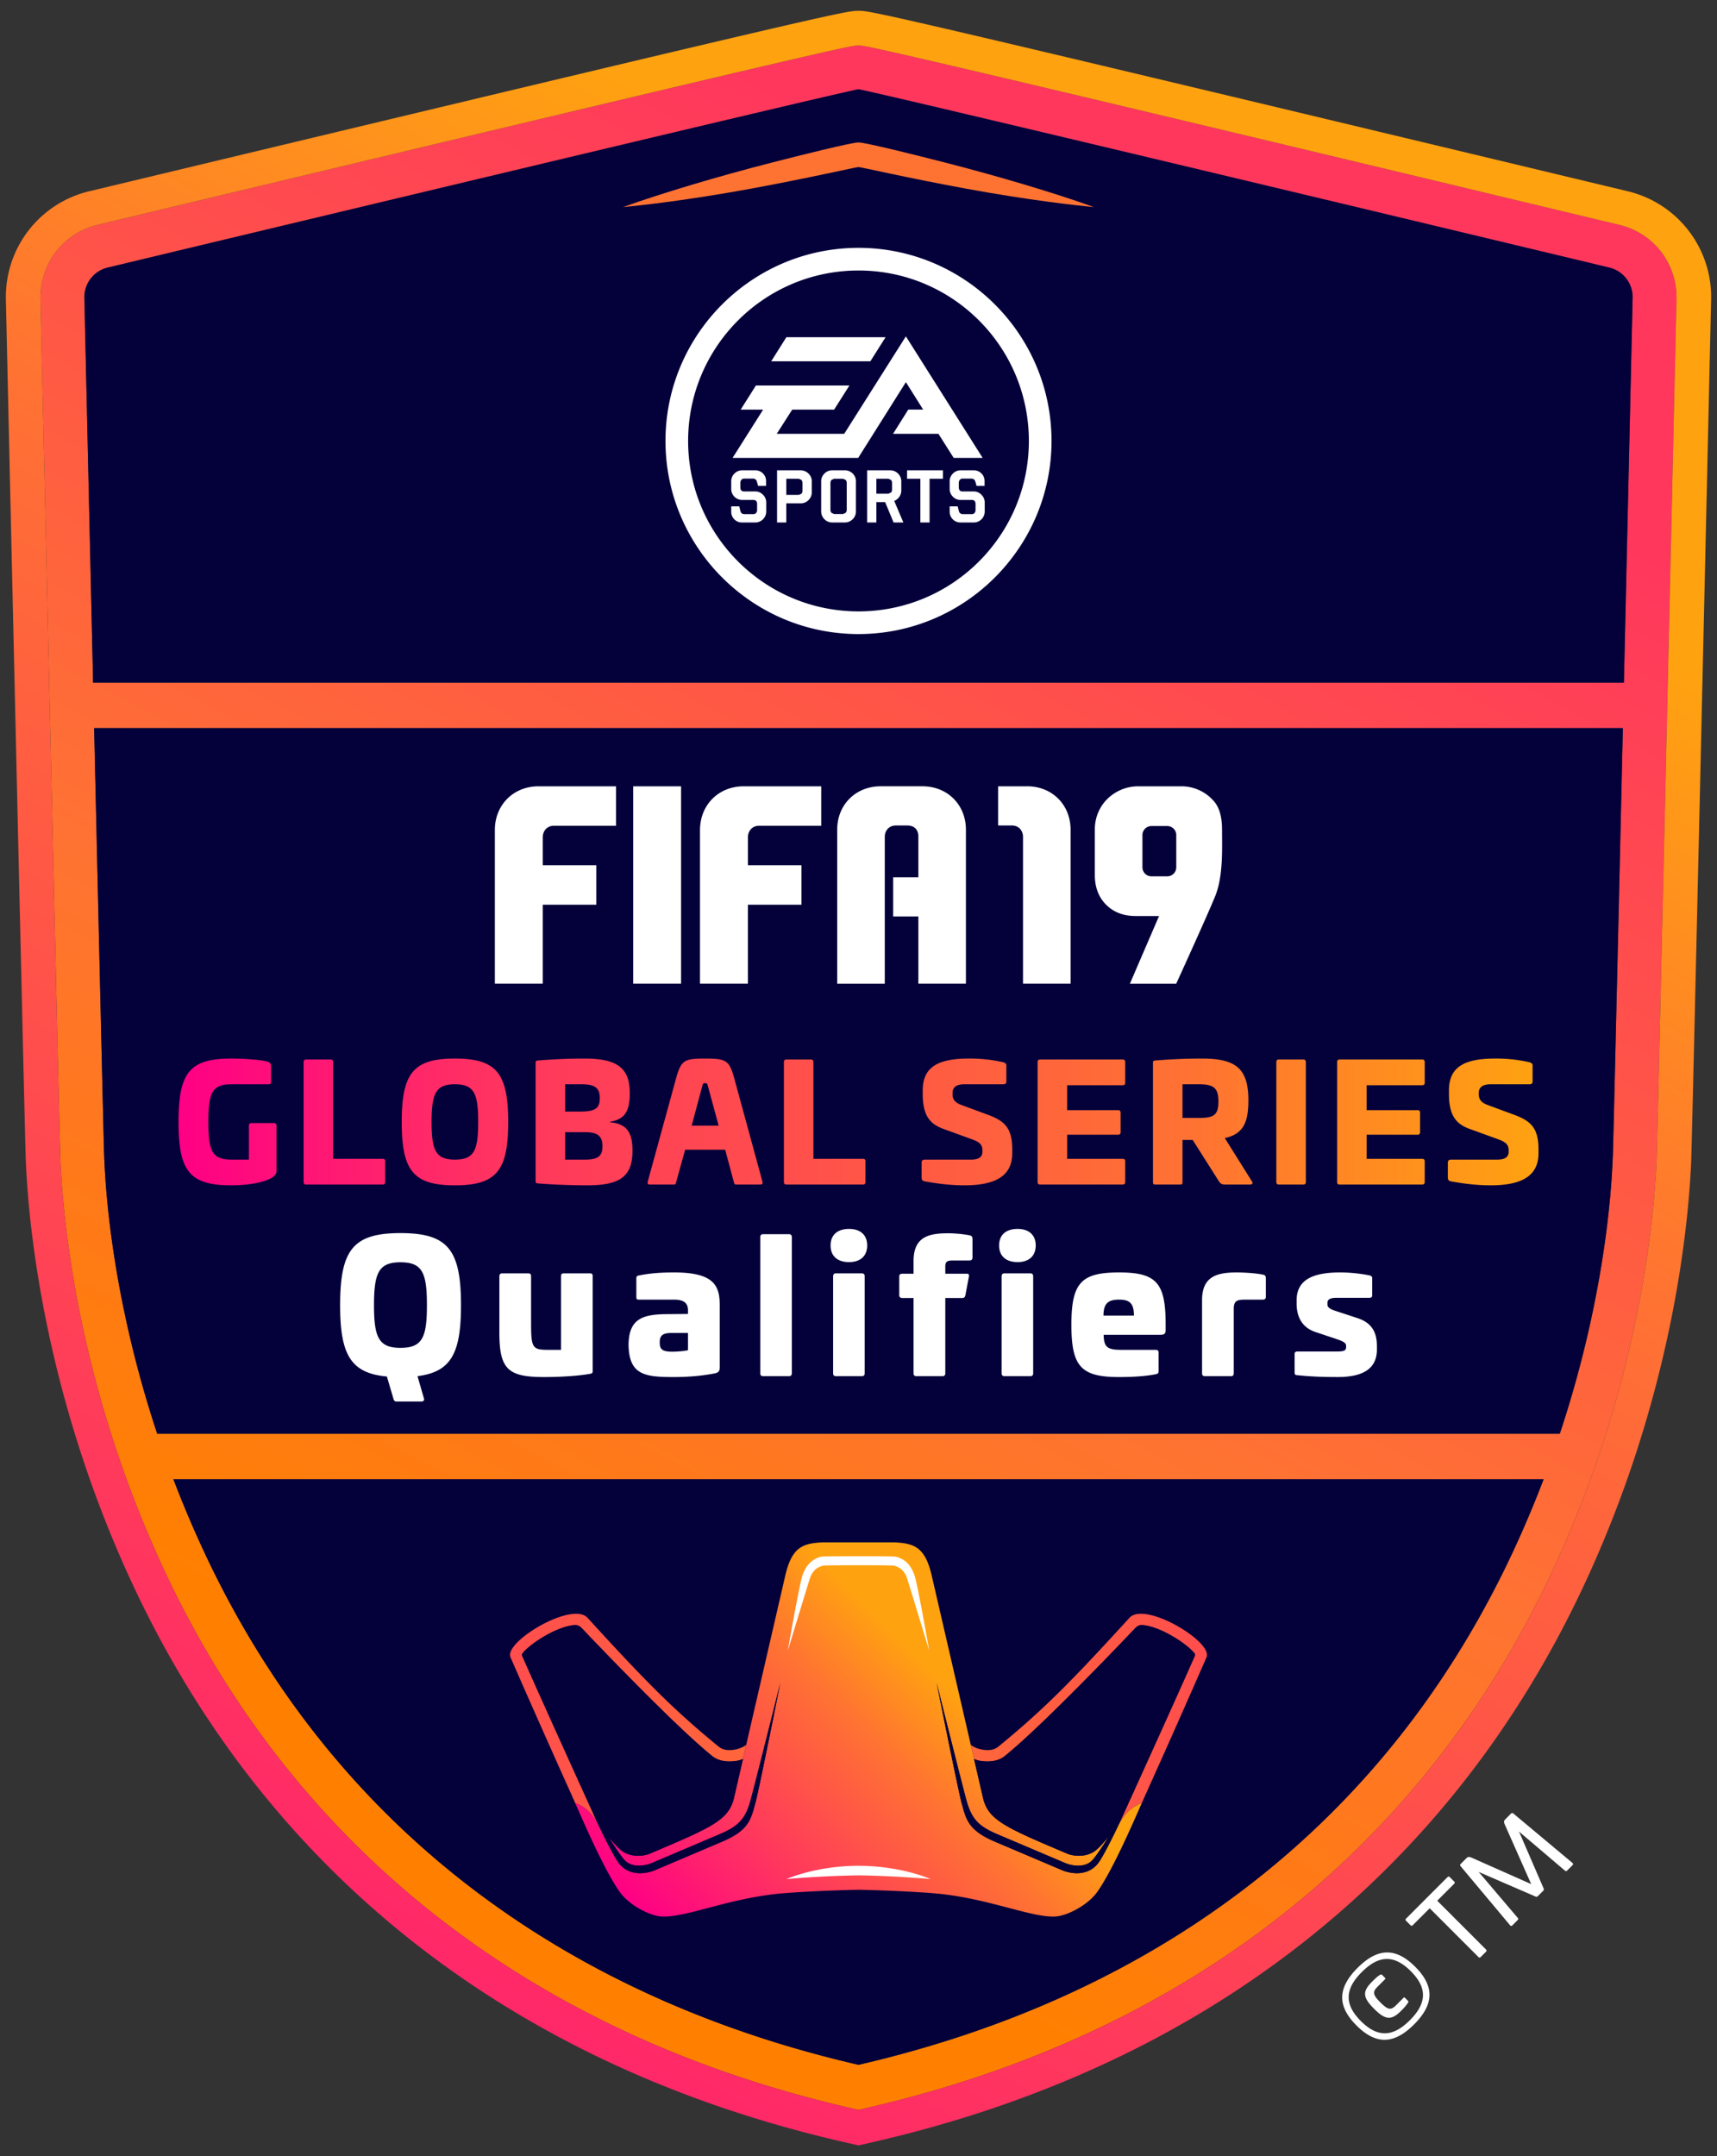 <svg version="1.1" id="Artwork" xmlns="http://www.w3.org/2000/svg" x="0" y="0" viewBox="0 0 109.434 137.377" xml:space="preserve"><rect x="0" y="0" width="109.434" height="137.377" fill="#333333" stroke="none"/><style>.st1{fill:#04003a}.st6{fill:#fff}</style><linearGradient id="SVGID_1_" gradientUnits="userSpaceOnUse" x1="99.125" y1="-31.851" x2="9.868" y2="135.85"><stop offset=".297" stop-color="#ff375d"/><stop offset=".634" stop-color="#ff7332"/><stop offset=".833" stop-color="#ff8000"/></linearGradient><path d="M103.221 14.328C55.493 2.894 55.151 2.894 54.717 2.894s-.775 0-48.505 11.434H6.21c-2.152.518-3.646 2.429-3.63 4.692.124 5.511 1.216 53.87 1.269 54.86l.007.154c.176 3.938 1.173 14.358 6.613 26.01 8.266 17.708 23.349 29.546 43.617 34.234l.63.146.632-.146c20.268-4.689 35.35-16.527 43.617-34.233 5.438-11.649 6.436-22.07 6.613-26.01l.007-.155c.053-.99 1.144-49.349 1.27-54.904a4.725 4.725 0 00-3.634-4.648zM96.43 98.861c-10.851 23.245-31.007 30.214-41.713 32.691-10.706-2.476-30.861-9.446-41.712-32.69a69.199 69.199 0 01-1.955-4.621h87.334a69.251 69.251 0 01-1.954 4.62zm6.36-25.13c-.046.888-.233 8.148-3.374 17.611H10.019C6.878 81.88 6.69 74.62 6.643 73.732c-.025-.484-.336-13.908-.642-27.344h97.433c-.307 13.436-.617 26.86-.643 27.343zm.71-30.241H5.934c-.289-12.68-.556-24.533-.556-24.533a1.938 1.938 0 011.487-1.908S54.273 5.692 54.718 5.692c.444 0 47.852 11.357 47.852 11.357a1.938 1.938 0 011.486 1.908s-.267 11.853-.556 24.533z" fill="url(#SVGID_1_)"/><path class="st1" d="M103.5 43.49c.289-12.68.556-24.533.556-24.533a1.938 1.938 0 00-1.486-1.908S55.162 5.692 54.718 5.692c-.445 0-47.853 11.357-47.853 11.357a1.938 1.938 0 00-1.487 1.908s.267 11.853.556 24.533H103.5zM6 46.388c.307 13.436.618 26.86.643 27.343.048.888.235 8.148 3.376 17.611h89.397c3.14-9.463 3.328-16.723 3.375-17.61.026-.484.336-13.908.643-27.344H6zm5.05 47.852a69.199 69.199 0 001.955 4.621c10.85 23.245 31.006 30.215 41.712 32.691 10.706-2.477 30.862-9.446 41.713-32.69a69.252 69.252 0 001.954-4.621H11.05z"/><linearGradient id="SVGID_2_" gradientUnits="userSpaceOnUse" x1="-2.039" y1="152.24" x2="86.408" y2="-3.806"><stop offset="0" stop-color="#ff0085"/><stop offset=".297" stop-color="#ff375d"/><stop offset=".634" stop-color="#ff7332"/><stop offset=".833" stop-color="#ffa210"/></linearGradient><path d="M103.735 12.183C55.753.688 55.513.688 54.718.688s-1.036 0-49.02 11.495h-.003a6.92 6.92 0 00-5.321 6.808v.08c.204 8.996 1.22 53.925 1.273 54.925l.006.136c.182 4.07 1.21 14.835 6.817 26.846 8.564 18.344 24.166 30.602 45.12 35.45l1.127.26 1.128-.26c20.954-4.848 36.556-17.106 45.119-35.45 5.605-12.007 6.635-22.772 6.818-26.843l.006-.138c.053-1.002 1.068-45.93 1.271-54.927l.001-.08a6.922 6.922 0 00-5.325-6.807zm1.85 61.697l-.007.156c-.177 3.94-1.175 14.36-6.613 26.009-8.266 17.706-23.349 29.544-43.617 34.233l-.631.146-.63-.146c-20.27-4.688-35.352-16.526-43.618-34.233-5.44-11.653-6.437-22.073-6.613-26.011l-.007-.154c-.053-.99-1.145-49.349-1.27-54.86-.015-2.263 1.479-4.174 3.631-4.692h.002C53.942 2.894 54.284 2.894 54.717 2.894s.776 0 48.504 11.434a4.725 4.725 0 013.633 4.648c-.125 5.555-1.216 53.914-1.269 54.904z" fill="url(#SVGID_2_)"/><linearGradient id="SVGID_3_" gradientUnits="userSpaceOnUse" x1="19.196" y1="109.48" x2="55.075" y2="109.48"><stop offset="0" stop-color="#ff375d"/><stop offset="1" stop-color="#ff7332"/></linearGradient><path d="M36.665 114.884c.929.324 1.269 1.067 1.417 1.26-.797-1.762-3.387-7.447-4.782-10.606-.057-.13-.032-.15.005-.2.459-.607 2.277-1.784 3.387-1.8 0 0 .195-.01.382.19.933.984 5.985 6.28 8.34 8.17.267.212.639.325 1.077.325.462 0 .702-.088.862-.155l.206-.893c-.283.206-.696.327-1.068.327-.253 0-.48-.052-.695-.228-2.846-2.328-4.626-4.122-8.35-8.202-.163-.179-.42-.256-.731-.256-1.567 0-4.535 1.951-4.181 2.767a868.698 868.698 0 003.815 8.592l.316.709z" fill="url(#SVGID_3_)"/><linearGradient id="SVGID_4_" gradientUnits="userSpaceOnUse" x1="-194.67" y1="109.48" x2="-158.791" y2="109.48" gradientTransform="matrix(-1 0 0 1 -104.432 0)"><stop offset="0" stop-color="#ff375d"/><stop offset="1" stop-color="#ff7332"/></linearGradient><path d="M72.77 114.884c-.93.324-1.27 1.067-1.418 1.26.797-1.762 3.387-7.447 4.782-10.606.058-.13.033-.15-.005-.2-.459-.607-2.277-1.784-3.387-1.8 0 0-.195-.01-.381.19-.934.984-5.985 6.28-8.341 8.17-.266.212-.639.325-1.077.325-.462 0-.702-.088-.862-.155l-.206-.893c.283.206.696.327 1.068.327.254 0 .48-.052.695-.228 2.847-2.328 4.626-4.122 8.35-8.202.163-.179.42-.256.731-.256 1.567 0 4.535 1.951 4.181 2.767a866.291 866.291 0 01-3.814 8.592l-.317.709z" fill="url(#SVGID_4_)"/><linearGradient id="SVGID_5_" gradientUnits="userSpaceOnUse" x1="44.479" y1="125.569" x2="64.955" y2="105.092"><stop offset="0" stop-color="#ff0085"/><stop offset=".297" stop-color="#ff375d"/><stop offset=".634" stop-color="#ff7332"/><stop offset=".833" stop-color="#ffa210"/></linearGradient><path d="M54.717 120.401c.618 0 3.766.11 5.18.258 3.21.338 5.85 1.512 7.337 1.446.775-.033 2.09-.722 2.687-1.552 1.023-1.42 2.454-4.792 2.848-5.669-.932.326-1.272 1.073-1.42 1.264-.335.706-.927 1.922-1.285 2.456-.697 1.037-1.926.737-2.358.554l-4.316-1.833c-1.715-.728-1.82-1.447-2.104-2.467-.212-.76-1.588-7.641-1.588-7.641s1.663 6.653 1.92 7.564c.336 1.185.85 1.615 1.965 2.088l4.316 1.833c.358.152 1.205.338 1.704-.166.308-.31 1.06-1.522 1.06-1.522-.288.35-.538.627-.764.826-.58.511-1.446.442-1.876.26-3.915-1.662-5.04-2.128-5.37-3.558l-3.267-14.148c-.42-1.818-1.1-2.075-2.423-2.129H52.47c-1.323.054-2.003.311-2.423 2.13l-3.266 14.147c-.33 1.43-1.456 1.896-5.371 3.558-.43.182-1.296.251-1.876-.26a7.355 7.355 0 01-.764-.826s.752 1.211 1.06 1.522c.5.504 1.346.318 1.704.166l4.316-1.833c1.115-.473 1.63-.903 1.964-2.088.258-.91 1.92-7.564 1.92-7.564s-1.375 6.881-1.587 7.64c-.284 1.021-.389 1.74-2.104 2.468l-4.315 1.833c-.433.183-1.662.483-2.359-.554-.358-.534-.95-1.75-1.286-2.456-.147-.19-.487-.938-1.42-1.264.395.877 1.826 4.25 2.849 5.67.597.83 1.912 1.518 2.687 1.551 1.488.066 4.126-1.108 7.337-1.446 1.414-.149 4.562-.258 5.18-.258z" fill="url(#SVGID_5_)"/><path class="st1" d="M48.148 114.858c-.284 1.02-.389 1.74-2.104 2.467l-4.315 1.833c-.433.183-1.662.483-2.359-.554-.358-.534-.95-1.75-1.286-2.456l-.002-.004c-.797-1.763-3.387-7.447-4.782-10.606-.057-.13-.032-.15.005-.2.459-.607 2.277-1.784 3.387-1.8 0 0 .195-.01.382.19.933.984 5.985 6.28 8.34 8.17.267.212.639.325 1.077.325.463 0 .702-.088.862-.155l-.571 2.474c-.33 1.43-1.456 1.896-5.371 3.558-.43.182-1.296.251-1.876-.26a7.355 7.355 0 01-.764-.826s.752 1.211 1.06 1.522c.5.504 1.346.318 1.704.166l4.316-1.833c1.115-.473 1.63-.903 1.964-2.088.258-.91 1.92-7.564 1.92-7.564s-1.375 6.881-1.587 7.64zm27.986-9.32c-1.395 3.16-3.984 8.843-4.782 10.606l-.002.004c-.336.706-.928 1.922-1.286 2.456-.697 1.037-1.926.737-2.358.554l-4.316-1.833c-1.715-.728-1.82-1.447-2.104-2.467-.212-.76-1.588-7.641-1.588-7.641s1.663 6.653 1.92 7.564c.336 1.185.85 1.615 1.965 2.088l4.316 1.833c.359.152 1.205.338 1.704-.166.308-.31 1.06-1.522 1.06-1.522-.288.35-.538.627-.764.826-.58.511-1.446.442-1.875.26-3.916-1.662-5.041-2.128-5.372-3.558l-.57-2.474c.16.067.399.155.86.155.44 0 .812-.113 1.078-.326 2.356-1.888 7.407-7.185 8.34-8.17.187-.199.382-.189.382-.189 1.11.016 2.928 1.193 3.387 1.8.038.05.063.07.005.2z"/><path class="st6" d="M54.717 119.482s2.106.017 4.594.237c0 0-1.879-.847-4.594-.847-2.715 0-4.594.847-4.594.847a64.303 64.303 0 014.594-.237zm2.252-19.734c.215.055.442.155.623.383.086.118.163.248.211.397.056.152 1.423 4.646 1.423 4.646s-.745-4.265-.938-4.802a2.415 2.415 0 00-.272-.562 1.503 1.503 0 00-.933-.632c-.173-.04-4.559-.04-4.732 0-.392.091-.68.283-.933.632a2.43 2.43 0 00-.273.562c-.192.537-.937 4.802-.937 4.802s1.367-4.494 1.422-4.646c.049-.149.126-.279.212-.397.181-.228.407-.328.623-.383.127-.032 4.377-.032 4.504 0zm-30.36-12.072l.415 1.432c.036.127-.057.185-.173.185H25.27c-.116 0-.162-.058-.196-.185l-.416-1.409c-2.3-.207-2.98-1.386-2.98-4.54 0-3.546.842-4.597 3.846-4.597 3.015 0 3.858 1.051 3.858 4.598 0 3.06-.635 4.25-2.772 4.516m.6-4.516c0-2.068-.288-2.738-1.686-2.738-1.386 0-1.687.67-1.687 2.738 0 2.044.3 2.714 1.687 2.714 1.398 0 1.686-.67 1.686-2.714m10.405-2.033c.115 0 .161.057.161.185v6.017c0 .15-.034.174-.161.197-.728.138-1.918.208-2.946.208-2.287 0-2.841-.497-2.841-2.818v-3.604c0-.128.069-.185.184-.185h1.664c.115 0 .173.057.173.185v2.991c0 1.606.093 1.698 1.132 1.698h.774v-4.69c0-.127.058-.184.173-.184h1.687zm8.257 2.021v3.974c0 .23-.081.323-.277.37-1.017.207-2.033.242-2.657.242-1.837 0-2.853-.127-2.877-2.068.024-1.64.878-1.94 2.519-1.94l1.27-.012v-.23c0-.486-.3-.682-.878-.682h-2.264c-.115 0-.15-.036-.15-.174V81.45c0-.139.046-.162.15-.185.728-.15 1.433-.196 2.264-.196 2.53 0 2.9.843 2.9 2.079m-3.096 1.779c-.577 0-.728.196-.728.6 0 .463.185.59.82.59.162 0 .694-.024.982-.093v-1.097h-1.074zm7.518-6.295c.115 0 .174.069.174.185v8.675c0 .126-.059.184-.174.184h-1.663c-.116 0-.174-.058-.174-.184v-8.675c0-.116.058-.185.174-.185h1.663zm4.977.716c0 .67-.427 1.062-1.155 1.062-.75 0-1.178-.392-1.178-1.062 0-.659.427-1.052 1.178-1.052.728 0 1.155.393 1.155 1.052m-.335 1.779c.116 0 .174.069.174.185v6.18c0 .126-.058.184-.174.184h-1.663c-.115 0-.173-.058-.173-.185v-6.18c0-.115.058-.184.173-.184h1.663zm6.85-2.427c.126.024.196.082.196.243v1.178c0 .128-.07.185-.196.185h-1.052c-.346 0-.485.07-.485.37v.474h1.363c.127 0 .162.046.139.196l-.22 1.167c-.023.127-.092.184-.196.184h-1.086v4.794c0 .127-.058.185-.173.185H58.4c-.115 0-.174-.058-.174-.185v-4.794h-.715c-.127 0-.197-.057-.197-.184v-1.19c0-.116.07-.173.197-.173h.715v-.809c0-1.536.96-1.767 2.195-1.767.37 0 .867.034 1.364.127m4.227.647c0 .67-.427 1.062-1.155 1.062-.751 0-1.178-.392-1.178-1.062 0-.659.427-1.052 1.178-1.052.728 0 1.155.393 1.155 1.052m-.335 1.779c.115 0 .173.069.173.185v6.18c0 .126-.058.184-.173.184h-1.663c-.116 0-.174-.058-.174-.185v-6.18c0-.115.058-.184.174-.184h1.663zm8.616 3.246v.358c0 .242-.08.311-.346.311h-3.605c.012.855.3.959 1.202.959h2.125c.116 0 .174.058.174.173v1.179c0 .138-.058.173-.162.196-.647.139-1.56.185-2.356.185-2.415 0-3.039-.659-3.039-3.327 0-2.68.624-3.338 3.039-3.338 2.379 0 2.968.658 2.968 3.304m-3.962-.555h1.94c0-.786-.277-1.017-.946-1.017-.682 0-.994.231-.994 1.017m10.151-2.611c.139.023.197.081.197.243v1.178c0 .116-.07.174-.197.174H79.34c-.497 0-.705.08-.705.577v4.112c0 .127-.057.185-.173.185h-1.675c-.115 0-.173-.058-.173-.185v-4.655c0-1.536.982-1.767 2.218-1.767.357 0 1.166.035 1.651.138m6.79.047c.139.034.185.08.185.185V82.5c0 .139-.046.185-.196.185h-2.068c-.393 0-.589.092-.589.323v.104c0 .162.127.278.473.393l1.444.474c.936.311 1.236.924 1.236 1.79v.208c0 1.363-1.097 1.756-2.506 1.756-1.017 0-1.802-.035-2.541-.116-.15 0-.197-.046-.197-.173V86.29c0-.139.046-.185.197-.185h2.495c.45 0 .589-.058.589-.277v-.081c0-.173-.14-.277-.624-.439l-1.317-.439c-.912-.3-1.213-1.028-1.213-1.813v-.208c0-1.225.89-1.78 2.772-1.78a9.84 9.84 0 011.86.186"/><linearGradient id="SVGID_6_" gradientUnits="userSpaceOnUse" x1="11.378" y1="71.481" x2="98.057" y2="71.481"><stop offset="0" stop-color="#ff0085"/><stop offset=".25" stop-color="#ff375d"/><stop offset=".75" stop-color="#ff7332"/><stop offset="1" stop-color="#ffa210"/></linearGradient><path d="M17.624 71.725v2.807c0 .173-.011.214-.062.285-.244.407-1.424.702-2.828.702-2.655 0-3.356-.915-3.356-4.039 0-3.132.701-4.038 3.356-4.038.692 0 1.78.061 2.279.184.173.05.264.111.264.315v.986c0 .102-.05.153-.152.153h-2.39c-1.232 0-1.455.57-1.455 2.4 0 1.822.223 2.401 1.454 2.401h1.13v-2.156c0-.102.05-.173.152-.173h1.455c.101 0 .153.071.153.173zm6.772 2.106h-3.163v-6.165c0-.101-.052-.163-.153-.163h-1.576c-.102 0-.153.062-.153.163v7.64c0 .111.05.162.153.162h4.892c.102 0 .153-.05.153-.153v-1.332c0-.102-.051-.152-.153-.152zm7.994-2.34c0 3.102-.753 4.028-3.397 4.028-2.645 0-3.388-.926-3.388-4.028 0-3.123.743-4.049 3.388-4.049 2.644 0 3.397.926 3.397 4.049zm-1.913 0c0-1.821-.253-2.41-1.484-2.41-1.221 0-1.486.589-1.486 2.41 0 1.8.265 2.39 1.486 2.39 1.23 0 1.484-.59 1.484-2.39zm9.835 1.83c0 1.639-.803 2.198-2.868 2.198-.957 0-2.157-.04-3.154-.122-.122-.01-.153-.04-.153-.142v-7.548c0-.102.031-.132.153-.142a36.462 36.462 0 012.96-.123c2.086 0 2.889.59 2.889 2.208 0 1.17-.335 1.668-1.26 1.82v.03c1.077.103 1.433.642 1.433 1.822zM36.02 70.82h.935c.947 0 1.272-.174 1.272-.855 0-.671-.325-.885-1.18-.885H36.02v1.74zm2.38 2.217c0-.682-.336-.905-1.12-.905h-1.26v1.75h1.25c.815 0 1.13-.204 1.13-.845zm8.39-4.364l1.811 6.632c.02.112-.03.163-.132.163h-1.557c-.091 0-.111-.05-.142-.163l-.55-2.054h-2.552l-.57 2.054c-.03.112-.041.163-.133.163H41.41c-.102 0-.153-.05-.132-.163l1.82-6.632c.316-1.14.54-1.23 1.842-1.23 1.323 0 1.536.101 1.851 1.23zm-.987 3.042l-.691-2.544c-.041-.132-.051-.162-.183-.162-.112 0-.122.03-.163.162l-.682 2.544h1.72zm9.204 2.116h-3.163v-6.165c0-.101-.051-.163-.153-.163h-1.577c-.1 0-.152.062-.152.163v7.64c0 .111.051.162.152.162h4.893c.102 0 .153-.05.153-.153v-1.332c0-.102-.05-.152-.153-.152zm7.984-2.798l-1.76-.65c-.367-.143-.519-.357-.519-.642v-.122c0-.356.264-.539.753-.539h2.471c.143 0 .204-.05.204-.203v-.987c0-.112-.051-.163-.204-.214a9.477 9.477 0 00-2.186-.234c-1.984 0-2.94.55-2.94 2.035v.223c0 1.384.468 1.923 1.332 2.229l1.76.64c.488.173.712.326.712.712v.102c0 .346-.254.498-.722.498h-2.94c-.152 0-.214.061-.214.214v.916c0 .152.051.223.194.254 1.007.183 1.81.254 2.533.254 1.923 0 3.051-.56 3.051-2.044v-.265c0-1.373-.529-1.801-1.525-2.177zm8.563-3.53h-5.27c-.101 0-.152.062-.152.163v7.64c0 .111.05.162.153.162h5.269c.101 0 .162-.05.162-.153v-1.332c0-.102-.06-.152-.162-.152h-3.54v-1.536h3.245c.101 0 .162-.051.162-.153V70.88c0-.101-.06-.152-.162-.152h-3.245v-1.587h3.54c.101 0 .162-.05.162-.152v-1.333c0-.102-.06-.153-.162-.153zm8.238 7.762c.081.112.03.203-.122.203h-1.587c-.235 0-.305-.07-.407-.224l-1.658-2.614h-.652v2.675c0 .133-.03.163-.152.163h-1.577c-.121 0-.152-.03-.152-.163v-7.598c0-.102.03-.132.152-.142a36.948 36.948 0 012.98-.123c2.198 0 2.95.672 2.95 2.676 0 1.495-.396 2.146-1.504 2.39l1.729 2.757zm-2.137-5.086c0-.834-.264-1.099-1.24-1.099h-1.049v2.146h1.048c.977 0 1.241-.203 1.241-1.047zm5.42-2.676H81.5c-.102 0-.153.062-.153.163v7.63c0 .121.05.172.153.172h1.576c.102 0 .153-.05.153-.173v-7.629c0-.101-.05-.163-.153-.163zm7.567 0h-5.269c-.102 0-.152.062-.152.163v7.64c0 .111.05.162.152.162h5.269c.102 0 .163-.05.163-.153v-1.332c0-.102-.06-.152-.163-.152h-3.54v-1.536h3.245c.102 0 .163-.051.163-.153V70.88c0-.101-.061-.152-.163-.152h-3.245v-1.587h3.54c.102 0 .163-.05.163-.152v-1.333c0-.102-.06-.153-.163-.153zm5.888 3.53l-1.76-.65c-.366-.143-.518-.357-.518-.642v-.122c0-.356.264-.539.753-.539h2.472c.142 0 .203-.05.203-.203v-.987c0-.112-.051-.163-.203-.214a9.48 9.48 0 00-2.187-.234c-1.984 0-2.94.55-2.94 2.035v.223c0 1.384.468 1.923 1.332 2.229l1.76.64c.488.173.712.326.712.712v.102c0 .346-.254.498-.722.498h-2.94c-.152 0-.213.061-.213.214v.916c0 .152.05.223.193.254 1.007.183 1.81.254 2.533.254 1.922 0 3.052-.56 3.052-2.044v-.265c0-1.373-.53-1.801-1.527-2.177z" fill="url(#SVGID_6_)"/><path class="st6" d="M58.532 60.752v1.918h3.031v-9.81c0-1.587-1.177-2.764-2.765-2.764h-2.675c-1.587 0-2.764 1.177-2.764 2.765v9.81h3.032v-9.365c0-.321.214-.713.714-.713h.712c.5 0 .715.303.715.713v2.586h-1.605v2.497h1.605v2.363M44.615 52.88v9.79h3.054v-5.03h3.412v-2.514H47.67v-1.797c0-.323.216-.719.718-.719h3.953v-2.514H47.4c-1.598 0-2.784 1.185-2.784 2.784zm-4.259-2.784h3.053V62.67h-3.053zM31.54 52.88v9.79h3.054v-5.03h3.413v-2.514h-3.413v-1.797c0-.323.215-.719.718-.719h3.951v-2.514h-4.939c-1.598 0-2.784 1.185-2.784 2.784zm33.93-2.784h-1.853v2.497h.872c.499 0 .713.392.713.713v9.364h3.032v-9.81c0-1.587-1.177-2.764-2.765-2.764zm11.747.788a2.725 2.725 0 00-1.915-.788H72.56c-.389 0-.752.072-1.089.214a2.845 2.845 0 00-.885.583c-.252.247-.45.539-.593.875-.143.338-.214.7-.214 1.09v2.877c0 .791.24 1.427.72 1.906.48.48 1.108.72 1.886.72h1.488l-1.858 4.31h2.953s1.955-4.28 2.48-5.568c.524-1.287.439-3.045.439-4.246 0-1.296-.43-1.733-.67-1.973zM74.97 55.26a.574.574 0 01-.573.572h-1.01a.574.574 0 01-.573-.572V53.2c0-.315.258-.572.572-.572h1.011c.315 0 .573.257.573.572v2.059zM58.838 26.096h-.949l-.97 1.543h2.893l.972 1.535h1.846l-4.893-7.745-3.931 6.21h-4.3l.986-1.541h2.671l.976-1.538h-5.96l-.972 1.539 1.432-.001-1.948 3.076h8.007l3.04-4.828 1.1 1.75zm-2.396-4.612H50.12l-.968 1.536 6.321-.001.969-1.535zm-1.724-5.693c-6.784 0-12.303 5.519-12.303 12.303 0 6.782 5.519 12.303 12.303 12.303 6.78 0 12.301-5.52 12.301-12.303 0-6.784-5.52-12.303-12.301-12.303m0 23.161c-5.996 0-10.86-4.862-10.86-10.858 0-5.997 4.864-10.86 10.86-10.86 5.997 0 10.857 4.863 10.857 10.86 0 5.996-4.86 10.858-10.857 10.858m-.876-8.987h-.793a.68.68 0 00-.502.205.68.68 0 00-.209.494v1.91c0 .201.072.37.209.507a.688.688 0 00.502.207h.793c.2 0 .364-.07.504-.207a.685.685 0 00.207-.507v-1.91a.671.671 0 00-.207-.496.693.693 0 00-.504-.203m.125 2.512a.283.283 0 01-.067.193l-.17.082h-.566l-.171-.082a.3.3 0 01-.064-.193v-1.703c0-.08.023-.144.064-.196l.171-.077h.565l.171.077a.29.29 0 01.067.196v1.703zm-5.836-1.168h-.704c-.16 0-.24-.087-.24-.26v-.28a.28.28 0 01.066-.197c.043-.052.1-.08.174-.08h.555c.132 0 .22.063.26.194l.075.27h.509v-.299a.68.68 0 00-.694-.693h-.823a.684.684 0 00-.499.206.685.685 0 00-.205.496v.479a.7.7 0 00.704.708h.71c.158 0 .236.09.236.27v.361a.3.3 0 01-.064.197.217.217 0 01-.172.077h-.565c-.14 0-.227-.064-.26-.19l-.078-.306h-.511v.33a.68.68 0 00.697.697h.83a.69.69 0 00.5-.208.69.69 0 00.204-.503v-.562a.676.676 0 00-.208-.496.665.665 0 00-.497-.21m14.42.21a.663.663 0 00-.496-.21h-.706c-.158 0-.238-.088-.238-.262v-.28c0-.08.02-.145.065-.196a.212.212 0 01.173-.08h.557c.131 0 .218.063.258.194l.078.27h.51v-.299a.68.68 0 00-.697-.693h-.82a.673.673 0 00-.5.206.682.682 0 00-.208.496v.479c0 .196.071.364.209.504a.677.677 0 00.499.204h.707c.158 0 .235.09.235.27v.361c0 .078-.02.146-.061.197a.22.22 0 01-.174.077h-.564c-.14 0-.227-.064-.262-.19l-.077-.306h-.512v.33a.687.687 0 00.697.697h.83a.699.699 0 00.708-.71v-.563a.67.67 0 00-.212-.496m-4.737-1.02h.847v2.788h.587v-2.787h.852v-.536h-2.286v.536zm-6.786-.535h-1.501v3.323h.588V32.07h.913a.69.69 0 00.503-.207.682.682 0 00.21-.5v-.697a.67.67 0 00-.21-.494.69.69 0 00-.503-.206m.12 1.292a.29.29 0 01-.065.198l-.17.076h-.798v-1.03h.797l.17.077a.288.288 0 01.066.195v.484zm6.172.395a.707.707 0 00.126-.408v-.58a.686.686 0 00-.208-.494.68.68 0 00-.5-.205h-1.47v3.323h.59v-1.3h.557l.54 1.3h.624l-.584-1.374a.74.74 0 00.325-.262m-.465-.47a.29.29 0 01-.064.196l-.164.073h-.77v-.95h.77l.164.077a.293.293 0 01.064.195v.41z"/><path d="M60.21 10.35c-1.683-.431-5.041-1.275-5.493-1.275-.451 0-3.81.844-5.493 1.275-3.423.876-7.078 1.966-9.51 2.843 1.183-.112 4.11-.434 8.108-1.166 3.737-.685 6.744-1.384 6.895-1.384s3.158.7 6.896 1.384c3.997.732 6.924 1.054 8.107 1.166-2.432-.877-6.087-1.967-9.51-2.843z" fill="#ff7332"/><path class="st6" d="M92.26 119.593c.047-.047.094-.047.142 0l.28.281c.049.048.048.095 0 .143l-1.08 1.08 3.109 3.108c.047.048.047.096 0 .143l-.339.338c-.047.048-.095.048-.142 0l-3.108-3.108-1.08 1.08c-.048.048-.096.048-.143 0l-.281-.28c-.048-.048-.048-.096 0-.143l2.641-2.642zm4.051-4.052c.048-.047.095-.038.143 0l3.77 3.151c.052.043.047.095 0 .143l-.343.343c-.048.047-.09.043-.143 0l-2.922-2.485 1.57 3.627c.024.052.015.1-.028.143l-.338.338c-.048.047-.095.057-.148.033l-3.626-1.57 2.484 2.922c.043.052.048.095 0 .142l-.338.338c-.047.048-.1.053-.143 0l-3.15-3.76c-.043-.052-.053-.1-.005-.147l.37-.371c.115-.115.191-.096.382-.01l3.746 1.661-1.661-3.746c-.086-.19-.105-.266.009-.38l.371-.372zm-9.854 13.505c-1.237-1.237-1.216-2.387.069-3.671 1.285-1.285 2.435-1.307 3.672-.07 1.237 1.238 1.215 2.388-.07 3.672-1.284 1.285-2.434 1.306-3.671.07zm3.46-3.46c-1.053-1.054-2.03-1.036-3.123.057-1.093 1.092-1.115 2.064-.057 3.123 1.054 1.053 2.03 1.036 3.124-.057 1.092-1.092 1.11-2.07.056-3.123zm-1.953.232c.043-.025.082-.036.125.007l.197.197c.024.024.023.043-.001.068l-.507.507c-.325.325-.248.53.203.981.447.447.652.524.977.2l.507-.508c.025-.024.049-.02.068-.001l.202.202c.037.038.037.076.007.125a3.415 3.415 0 01-.445.52c-.63.63-1.01.576-1.72-.134-.714-.715-.763-1.09-.133-1.72.221-.22.368-.359.52-.444z"/></svg>